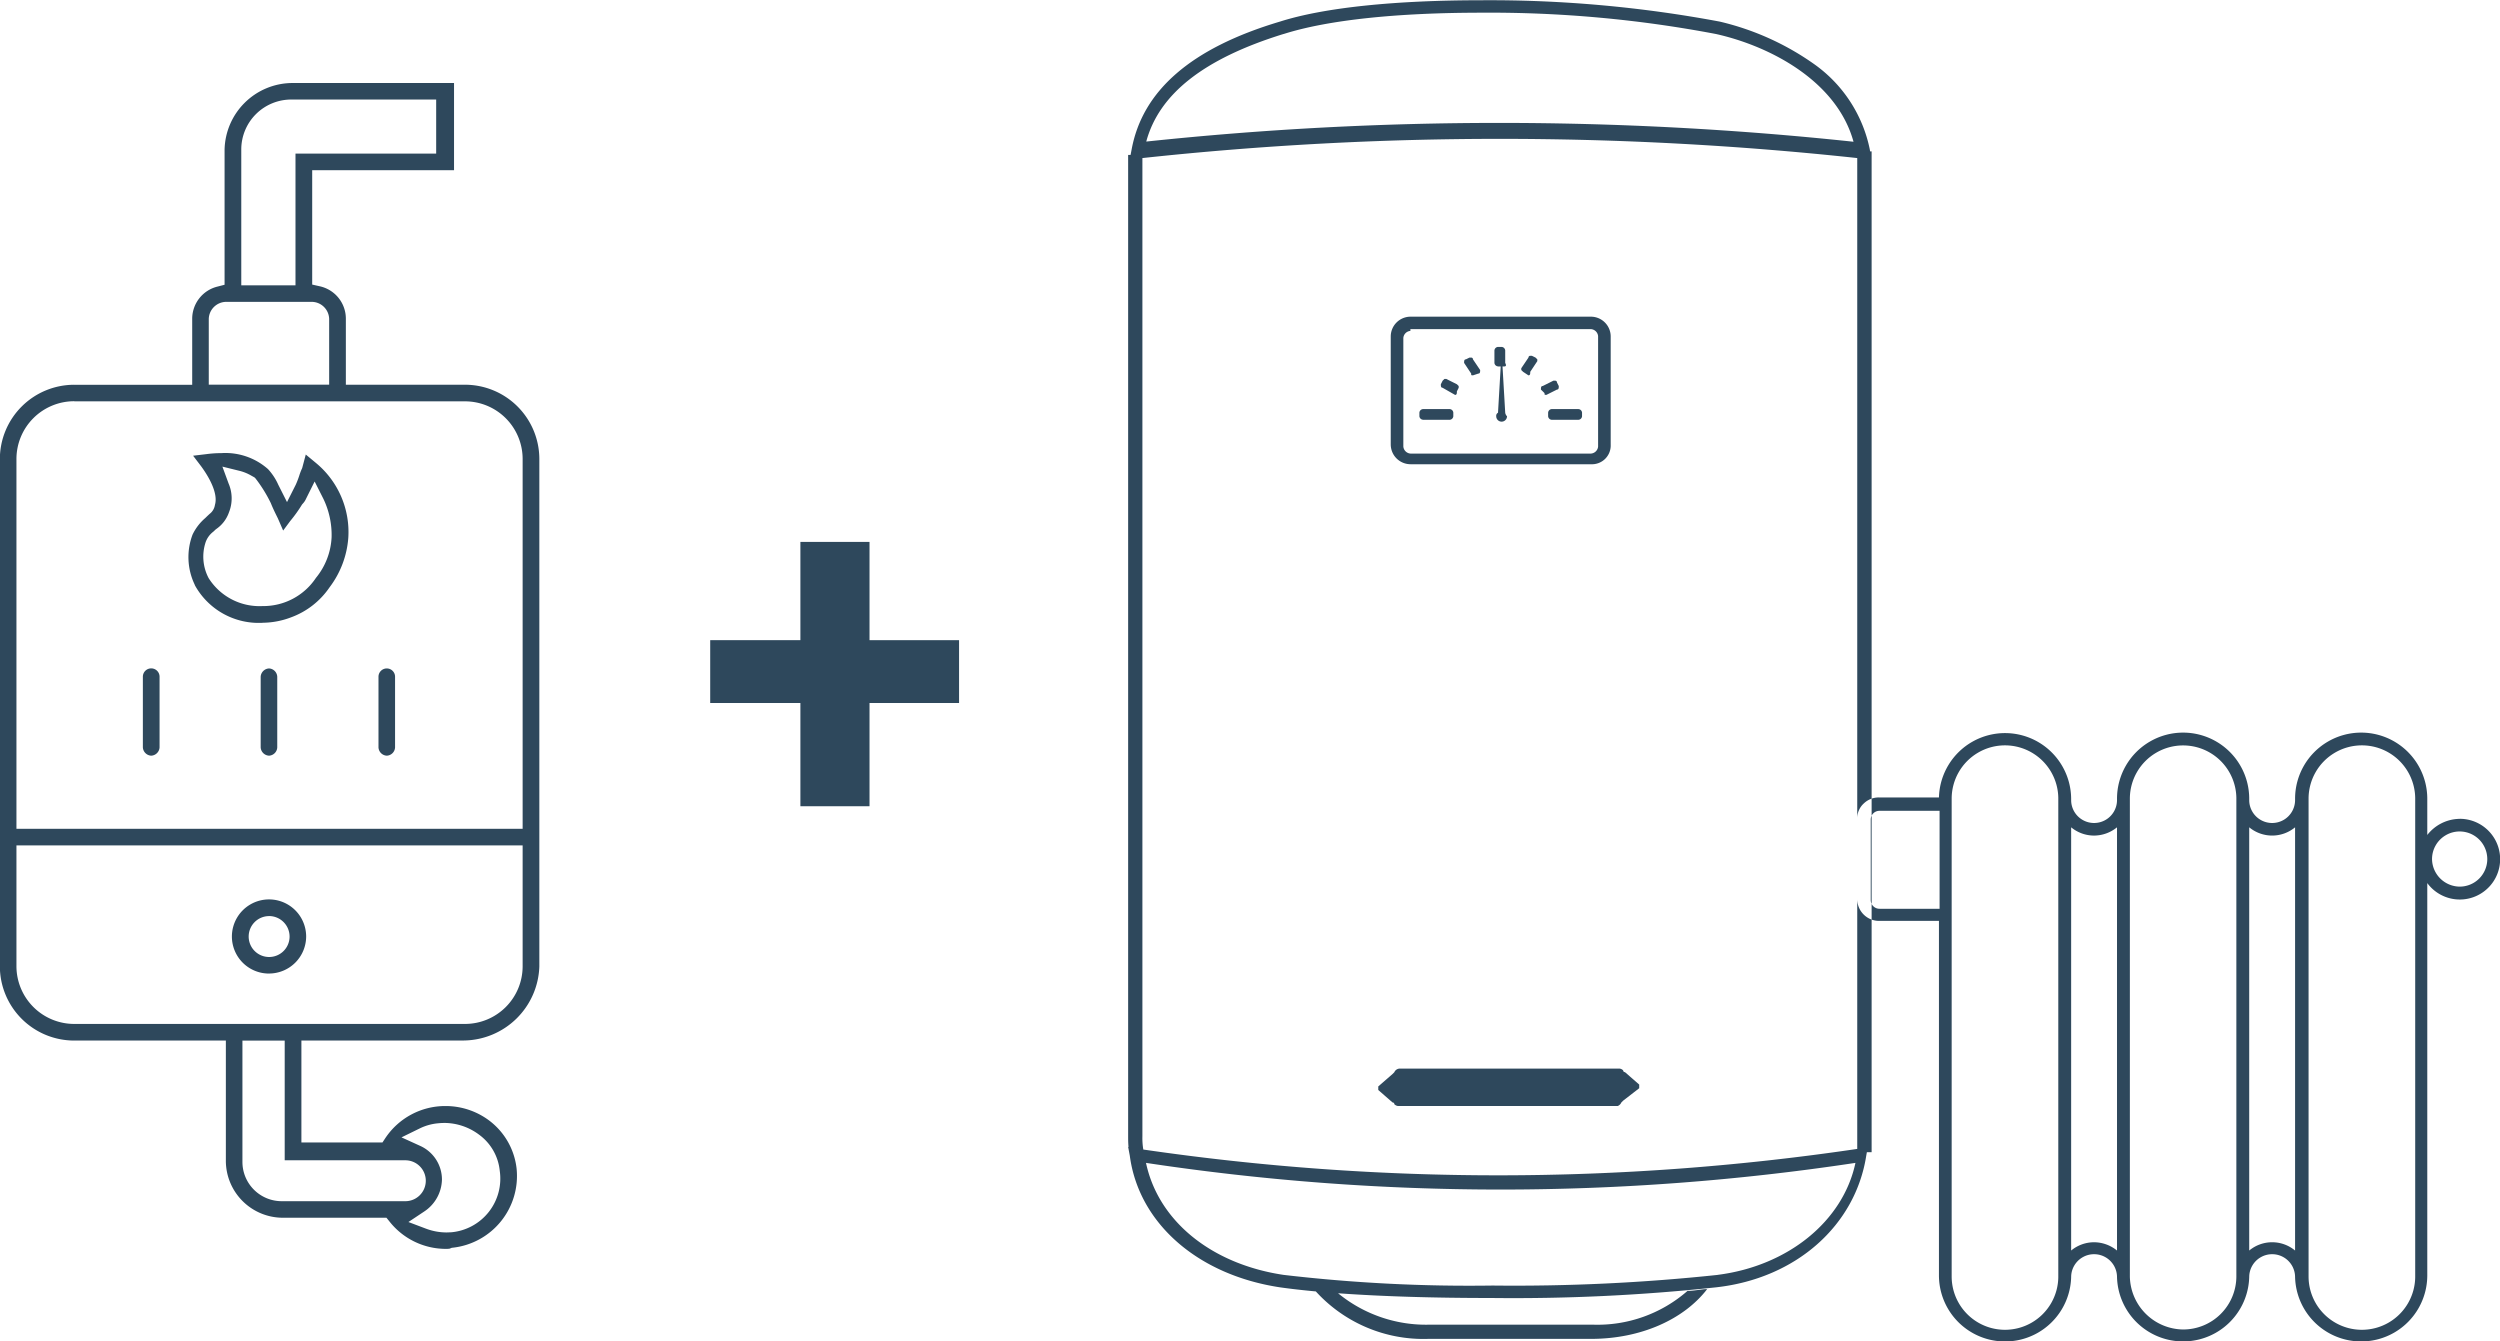 <svg xmlns="http://www.w3.org/2000/svg" width="194.59" height="104.407" viewBox="0 0 194.59 104.407"><defs><style>.cls-1 { fill: #2e485c; fill-rule: evenodd; }</style></defs><path id="Shape_1_copy" class="cls-1" d="M5456.38 585.988a5.586 5.586 0 0 1-4.38-2.138l-.23-.285h-8.11a4.439 4.439 0 0 1-4.39-4.372v-9.419h-11.8a5.788 5.788 0 0 1-5.79-5.77v-39.504a5.789 5.789 0 0 1 5.79-5.77h9.18v-5.132a2.583 2.583 0 0 1 1.96-2.508l.56-.145v-10.491a5.3 5.3 0 0 1 5.24-5.211h12.62v6.788h-11.04v8.9l.59.133a2.583 2.583 0 0 1 2.03 2.531v5.132h9.27a5.789 5.789 0 0 1 5.79 5.77v39.503a5.956 5.956 0 0 1-5.89 5.77h-12.63v7.936h6.31l.22-.335a5.6 5.6 0 0 1 4.68-2.5 5.653 5.653 0 0 1 3.48 1.184 5.434 5.434 0 0 1 2.06 3.684 5.619 5.619 0 0 1-4.95 6.156l-.1.011-.16.065a1.808 1.808 0 0 1-.31.017zm-.11-9.8a4.271 4.271 0 0 0-.43.021 4.07 4.07 0 0 0-1.47.4l-1.43.7 1.45.66a2.877 2.877 0 0 1 1.7 2.617 3.058 3.058 0 0 1-1.39 2.5l-1.22.812 1.37.518a4.564 4.564 0 0 0 1.61.294l.35-.013a4.193 4.193 0 0 0 3.78-4.771 3.963 3.963 0 0 0-1.61-2.826 4.543 4.543 0 0 0-2.71-.914zm-15.71 3.007a3.057 3.057 0 0 0 3.1 3.082h9.54a1.592 1.592 0 1 0 0-3.183h-9.35v-9.318h-3.29v9.419zm-17.59-15.195a4.5 4.5 0 0 0 4.5 4.48h30.41a4.487 4.487 0 0 0 4.49-4.48v-9.419h-39.4v9.419zm4.5-43.989a4.5 4.5 0 0 0-4.5 4.48v28.8h39.4v-28.791a4.488 4.488 0 0 0-4.49-4.48h-30.41zm11.79-7.734a1.368 1.368 0 0 0-1.32 1.312v5.132h9.37v-5.132a1.367 1.367 0 0 0-1.31-1.312h-6.74zm5.15-15.748a3.888 3.888 0 0 0-3.94 3.921v10.538h4.22v-10.25h10.95v-4.209h-11.23zm-10.95 51.071a.686.686 0 0 1-.65-.645v-5.5a.65.65 0 0 1 1.3 0v5.5a.686.686 0 0 1-.65.645zm9.17 0a.686.686 0 0 1-.65-.645v-5.5a.685.685 0 0 1 .65-.645.676.676 0 0 1 .64.645v5.5a.676.676 0 0 1-.64.645zm9.17 0a.678.678 0 0 1-.65-.645v-5.5a.645.645 0 1 1 1.29 0v5.5a.676.676 0 0 1-.64.645zm-9.17 16.959a2.884 2.884 0 0 1-2.89-2.881 2.89 2.89 0 0 1 5.78 0 2.891 2.891 0 0 1-2.89 2.878zm0-4.473a1.592 1.592 0 1 0 1.6 1.592 1.6 1.6 0 0 0-1.6-1.595zm-5.9-25.673a.061.061 0 0 0-.01-.007.017.017 0 0 1 .01.004zm5.43 2.843a5.675 5.675 0 0 1-5.29-2.9l-.04-.1a4.95 4.95 0 0 1-.15-3.869 3.916 3.916 0 0 1 .98-1.277l.17-.166.17-.158a1.078 1.078 0 0 0 .42-.706c.28-.947-.55-2.289-1.07-3l-.63-.828 1.04-.124a8.9 8.9 0 0 1 1.17-.078 5 5 0 0 1 3.62 1.244 4.447 4.447 0 0 1 .8 1.218l.68 1.349.68-1.349a6.992 6.992 0 0 0 .27-.7 4.939 4.939 0 0 1 .19-.51l.04-.086.28-1.056.77.638a6.974 6.974 0 0 1 2.54 5.851 7.268 7.268 0 0 1-1.46 3.849 6.2 6.2 0 0 1-3 2.336 6.306 6.306 0 0 1-2.18.419zm-2.67-10.823a2.923 2.923 0 0 1 .02 2.232 2.611 2.611 0 0 1-.98 1.287l-.09.071a1.536 1.536 0 0 1-.18.168 1.774 1.774 0 0 0-.56.779 3.578 3.578 0 0 0 .23 2.811 4.682 4.682 0 0 0 4.2 2.174 4.91 4.91 0 0 0 4.15-2.192 5.379 5.379 0 0 0 1.22-3.158 6.489 6.489 0 0 0-.64-3l-.68-1.347-.67 1.347a1.322 1.322 0 0 1-.24.364l-.07.08a10.635 10.635 0 0 1-.92 1.286l-.55.742-.41-.944c-.21-.425-.38-.765-.55-1.191l-.05-.1a10.851 10.851 0 0 0-1.15-1.831l-.07-.069-.24-.134a3.558 3.558 0 0 0-.88-.367l-1.38-.341zm173.65 26.084a3.241 3.241 0 0 0-2.52 1.255v-2.822a5.145 5.145 0 0 0-10.29 0v.105a1.785 1.785 0 0 1-3.57 0v-.105a5.145 5.145 0 0 0-10.29 0v.105a1.785 1.785 0 0 1-3.57 0v-.105a5.146 5.146 0 0 0-10.29-.1h-4.68a1.686 1.686 0 0 0-1.17.469 1.561 1.561 0 0 0-.51 1.15v6.319a1.7 1.7 0 0 0 1.68 1.672h4.68v27.628a5.146 5.146 0 0 0 10.29.1 1.785 1.785 0 0 1 3.57 0 5.147 5.147 0 0 0 10.29 0 1.785 1.785 0 0 1 3.57 0 5.146 5.146 0 0 0 10.29-.108v-30.563a3.141 3.141 0 1 0 2.52-5.003zm2.15 3.134a2.145 2.145 0 0 1-2.15 2.141 2.172 2.172 0 0 1-2.15-2.141 2.15 2.15 0 0 1 4.3-.003zm-5.61-4.7v37.186a4.15 4.15 0 0 1-8.3 0v-37.19a4.15 4.15 0 0 1 8.3 0zm-9.35 2.228v32.939a2.792 2.792 0 0 0-3.57 0v-32.943a2.8 2.8 0 0 0 3.57 0zm-4.57-2.228v37.186a4.142 4.142 0 0 1-4.15 4.126 4.2 4.2 0 0 1-4.14-4.126v-37.19a4.145 4.145 0 0 1 8.29 0zm-9.29 2.228v32.939a2.846 2.846 0 0 0-1.79-.645 2.8 2.8 0 0 0-1.78.645v-32.943a2.8 2.8 0 0 0 1.78.644 2.845 2.845 0 0 0 1.79-.644zm-4.57-2.228v37.186a4.15 4.15 0 0 1-8.3 0v-37.19a4.15 4.15 0 0 1 8.3 0zm-9.24.941v7.624h-4.67a.679.679 0 0 1-.69-.679v-6.267a.677.677 0 0 1 .69-.678h4.67zm-5.41-51.33l-.02-.138a10.758 10.758 0 0 0-4.32-6.642 21.02 21.02 0 0 0-7.37-3.321 97.186 97.186 0 0 0-18.5-1.661c-6.68 0-12.24.554-15.72 1.661-6.96 2.075-10.71 5.4-11.55 9.963l-.08.415h-.19v76.381c0 .24 0 .53.03.836l-.03-.006.13.692c.7 5.258 5.29 9.271 11.69 10.24.84.119 1.78.225 2.79.319a11.327 11.327 0 0 0 8.76 3.693h12.66c3.89 0 7.23-1.522 9.04-3.874-.42 0-.98.138-1.53.138a10.632 10.632 0 0 1-7.38 2.629h-12.66a10.8 10.8 0 0 1-7.16-2.444c3.38.246 7.45.369 11.89.369a148.063 148.063 0 0 0 17.53-.83c6.26-.693 10.85-4.843 11.69-10.24l.05-.277h.37v-77.9h-.12zm-1 77.646a190.985 190.985 0 0 1-55.57.048 5.489 5.489 0 0 1-.07-1.036v-76.136a259.594 259.594 0 0 1 55.64 0v77.116zm-44.65-86.779c3.48-1.107 8.9-1.66 15.44-1.66a94.035 94.035 0 0 1 18.22 1.66c4.3.965 9.42 3.715 10.7 8.385a260.368 260.368 0 0 0-55.05-.014c1-3.7 4.47-6.45 10.69-8.375zm33.8 96.584a149.715 149.715 0 0 1-17.53.83 124.1 124.1 0 0 1-16.27-.83c-5.57-.83-9.74-4.151-10.71-8.718a184.638 184.638 0 0 0 55.22 0c-.97 4.563-5.28 8.022-10.71 8.714zm-25.46-73.061v8.441a1.543 1.543 0 0 0 1.53 1.522h14.06a1.458 1.458 0 0 0 1.53-1.522v-8.441a1.543 1.543 0 0 0-1.53-1.522h-14.06a1.543 1.543 0 0 0-1.53 1.518zm16.14 0v8.58a.6.6 0 0 1-.55.553h-14.06a.6.6 0 0 1-.55-.553v-8.441a.6.6 0 0 1 .55-.554v-.137h14.06a.6.6 0 0 1 .55.548zm-4.03 4.567l.83-.415c.14 0 .14-.139.14-.277l-.14-.277a.137.137 0 0 0-.14-.138h-.14l-.83.415c-.14 0-.14.138-.14.277l.28.276c0 .135 0 .135.14.135zm.14 1.384v.276a.3.3 0 0 0 .27.277h2.09a.3.3 0 0 0 .28-.277v-.279a.3.3 0 0 0-.28-.277h-2.09a.3.3 0 0 0-.27.277zm-9.74.553h2.09a.3.3 0 0 0 .27-.277v-.279a.3.3 0 0 0-.27-.277h-2.09a.3.3 0 0 0-.28.277v.276a.3.3 0 0 0 .28.276zm8.21-3.459c.14 0 .14-.139.14-.277l.55-.83v-.139l-.14-.138-.28-.138h-.13a.137.137 0 0 0-.14.138l-.56.83v.139l.14.138zm-6.68.968l.97.554c.14 0 .14-.139.14-.277l.14-.277v-.138l-.14-.138-.83-.415h-.14l-.14.138-.14.277c0 .134 0 .272.14.272zm2.36-.968l.42-.139c.14 0 .14-.138.14-.276l-.56-.831a.137.137 0 0 0-.14-.138h-.13l-.28.138c-.14 0-.14.139-.14.277l.55.83c0 .135 0 .135.14.135zm1.95-.692h.21l-.21 3.6a.274.274 0 0 0-.14.276.42.42 0 0 0 .84 0 .48.48 0 0 1-.14-.276l-.21-3.6h.07c.14 0 .28 0 .14-.277v-.968a.3.3 0 0 0-.28-.277h-.28a.3.3 0 0 0-.28.277v.968a.3.3 0 0 0 .28.272zm-8.07 54.934l-.14.138-1.11.968v.277l1.11.969a.137.137 0 0 1 .14.138.49.49 0 0 0 .28.139h17.11a.529.529 0 0 0 .28-.277l.14-.139 1.25-.968v-.284l-1.11-.968a.137.137 0 0 1-.14-.139.491.491 0 0 0-.28-.138h-17.11a.472.472 0 0 0-.42.28z" transform="translate(-5421.69 -488.781)"/><path id="_" class="cls-1" d="M67.68 42.18h-5.38v7.647h-7.02v4.892h7.02v8.035h5.38v-8.035h6.97v-4.891h-6.97v-7.647z"/></svg>